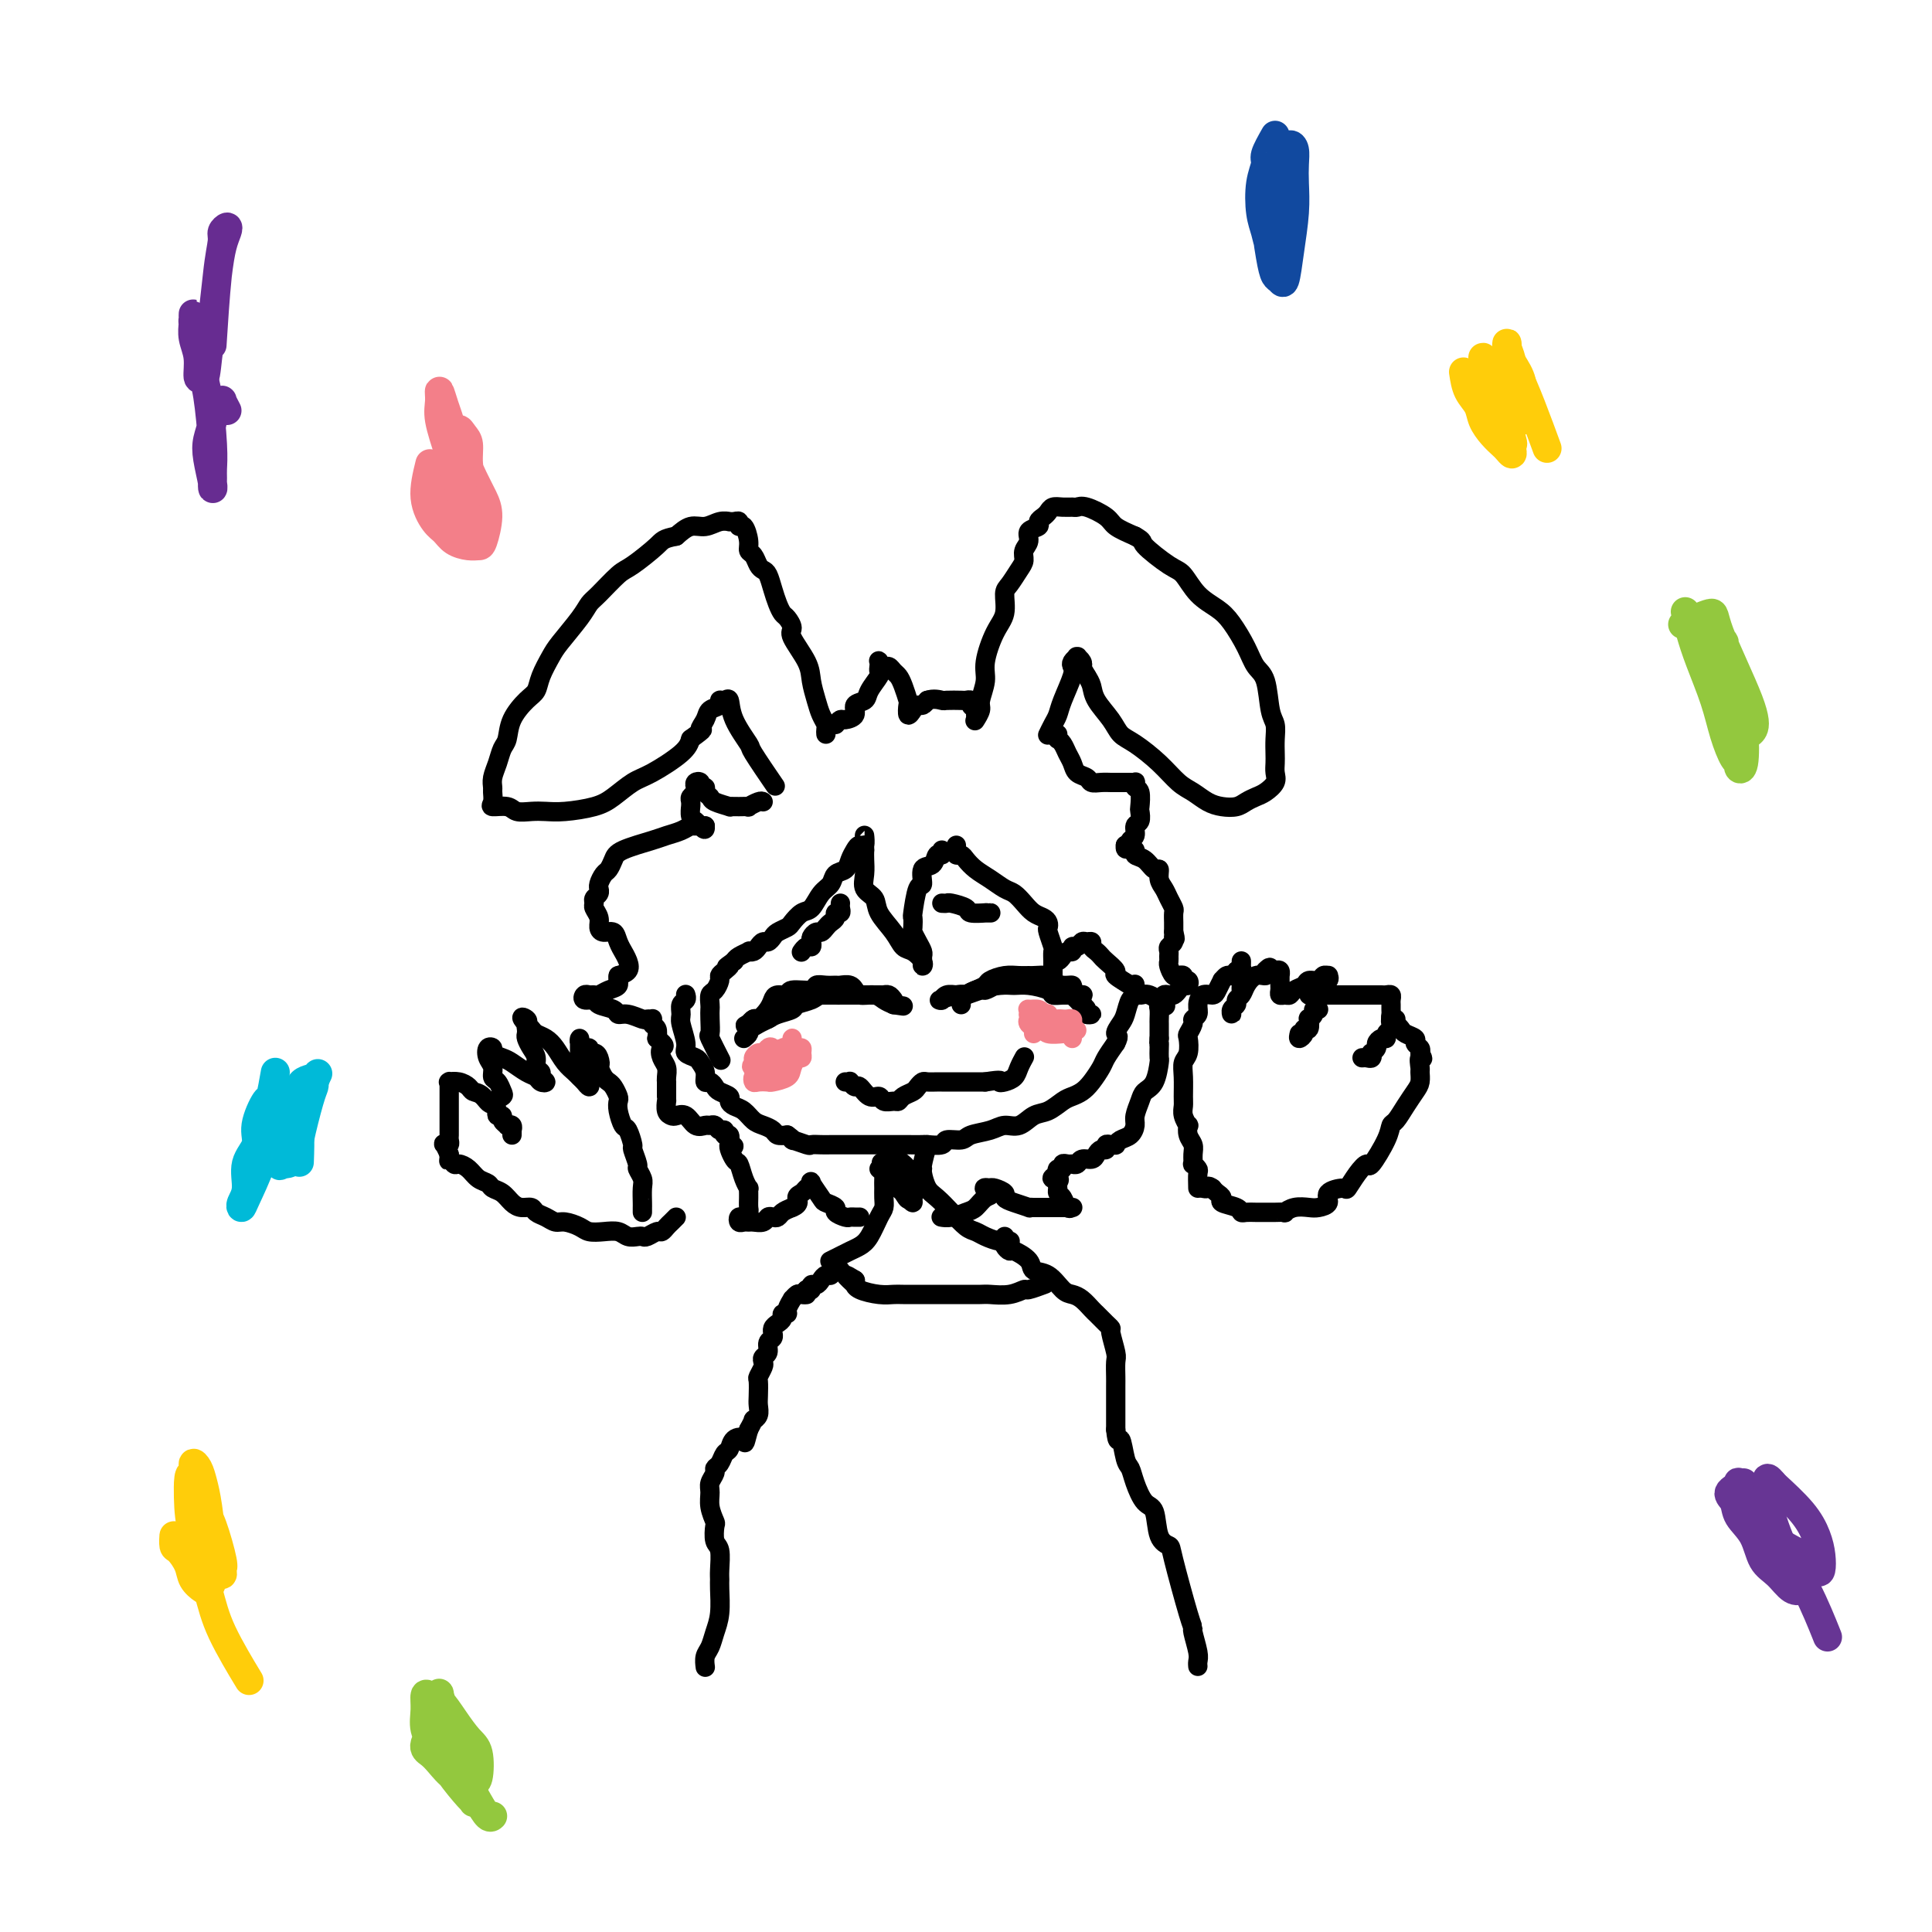 <svg viewBox='0 0 400 400' version='1.1' xmlns='http://www.w3.org/2000/svg' xmlns:xlink='http://www.w3.org/1999/xlink'><g fill='none' stroke='rgb(255,205,10)' stroke-width='6' stroke-linecap='round' stroke-linejoin='round'><path d='M303,77c0.214,1.421 0.428,2.843 1,4c0.572,1.157 1.501,2.050 2,3c0.499,0.950 0.568,1.958 1,3c0.432,1.042 1.226,2.119 2,3c0.774,0.881 1.527,1.567 2,2c0.473,0.433 0.664,0.615 1,1c0.336,0.385 0.815,0.974 1,1c0.185,0.026 0.075,-0.509 0,-1c-0.075,-0.491 -0.114,-0.936 0,-1c0.114,-0.064 0.382,0.254 0,-1c-0.382,-1.254 -1.413,-4.082 -2,-6c-0.587,-1.918 -0.729,-2.928 -1,-4c-0.271,-1.072 -0.670,-2.206 -1,-3c-0.330,-0.794 -0.589,-1.246 -1,-2c-0.411,-0.754 -0.973,-1.809 -1,-2c-0.027,-0.191 0.480,0.481 1,1c0.520,0.519 1.054,0.885 2,2c0.946,1.115 2.306,2.979 3,4c0.694,1.021 0.722,1.200 1,2c0.278,0.800 0.806,2.220 1,3c0.194,0.780 0.053,0.919 0,1c-0.053,0.081 -0.020,0.105 0,0c0.020,-0.105 0.026,-0.337 0,-1c-0.026,-0.663 -0.084,-1.755 0,-3c0.084,-1.245 0.310,-2.641 0,-4c-0.310,-1.359 -1.155,-2.679 -2,-4'/><path d='M313,75c-0.534,-2.305 -0.870,-2.569 -1,-3c-0.130,-0.431 -0.055,-1.029 0,-1c0.055,0.029 0.089,0.685 0,1c-0.089,0.315 -0.300,0.289 0,1c0.300,0.711 1.111,2.160 2,4c0.889,1.840 1.855,4.072 3,7c1.145,2.928 2.470,6.551 3,8c0.530,1.449 0.265,0.725 0,0'/></g>
<g fill='none' stroke='rgb(0,186,216)' stroke-width='6' stroke-linecap='round' stroke-linejoin='round'><path d='M57,222c-0.375,2.125 -0.749,4.251 -1,5c-0.251,0.749 -0.378,0.122 -1,1c-0.622,0.878 -1.740,3.261 -2,5c-0.260,1.739 0.336,2.834 0,4c-0.336,1.166 -1.606,2.401 -2,4c-0.394,1.599 0.086,3.561 0,5c-0.086,1.439 -0.738,2.356 -1,3c-0.262,0.644 -0.133,1.015 0,1c0.133,-0.015 0.271,-0.417 1,-2c0.729,-1.583 2.051,-4.347 3,-7c0.949,-2.653 1.526,-5.195 2,-7c0.474,-1.805 0.845,-2.872 1,-4c0.155,-1.128 0.094,-2.317 0,-3c-0.094,-0.683 -0.221,-0.861 0,-1c0.221,-0.139 0.791,-0.240 1,0c0.209,0.240 0.056,0.822 0,1c-0.056,0.178 -0.016,-0.047 0,1c0.016,1.047 0.006,3.367 0,5c-0.006,1.633 -0.009,2.579 0,4c0.009,1.421 0.029,3.315 0,4c-0.029,0.685 -0.106,0.160 0,0c0.106,-0.160 0.396,0.045 1,0c0.604,-0.045 1.521,-0.341 2,-1c0.479,-0.659 0.520,-1.682 1,-4c0.480,-2.318 1.398,-5.932 2,-8c0.602,-2.068 0.886,-2.591 1,-3c0.114,-0.409 0.057,-0.705 0,-1'/><path d='M65,224c1.265,-2.878 0.927,-1.572 0,-1c-0.927,0.572 -2.444,0.411 -3,2c-0.556,1.589 -0.150,4.928 0,8c0.150,3.072 0.043,5.878 0,7c-0.043,1.122 -0.021,0.561 0,0'/></g>
<g fill='none' stroke='rgb(103,53,148)' stroke-width='6' stroke-linecap='round' stroke-linejoin='round'><path d='M361,307c-1.372,0.687 -2.745,1.374 -3,2c-0.255,0.626 0.606,1.192 1,2c0.394,0.808 0.321,1.860 1,3c0.679,1.140 2.109,2.369 3,4c0.891,1.631 1.243,3.663 2,5c0.757,1.337 1.920,1.978 3,3c1.080,1.022 2.078,2.425 3,3c0.922,0.575 1.769,0.323 2,0c0.231,-0.323 -0.155,-0.718 0,-1c0.155,-0.282 0.851,-0.451 0,-2c-0.851,-1.549 -3.249,-4.476 -5,-7c-1.751,-2.524 -2.857,-4.644 -4,-6c-1.143,-1.356 -2.325,-1.949 -3,-3c-0.675,-1.051 -0.843,-2.560 -1,-3c-0.157,-0.440 -0.303,0.188 0,1c0.303,0.812 1.054,1.808 2,3c0.946,1.192 2.085,2.581 3,4c0.915,1.419 1.605,2.869 3,4c1.395,1.131 3.496,1.942 5,3c1.504,1.058 2.410,2.364 3,3c0.590,0.636 0.862,0.601 1,0c0.138,-0.601 0.142,-1.769 0,-3c-0.142,-1.231 -0.430,-2.526 -1,-4c-0.570,-1.474 -1.423,-3.128 -3,-5c-1.577,-1.872 -3.879,-3.964 -5,-5c-1.121,-1.036 -1.060,-1.018 -1,-1'/><path d='M367,307c-1.742,-2.159 -1.097,-0.055 -1,1c0.097,1.055 -0.355,1.062 0,3c0.355,1.938 1.518,5.808 3,9c1.482,3.192 3.284,5.705 5,9c1.716,3.295 3.348,7.370 4,9c0.652,1.630 0.326,0.815 0,0'/></g>
<g fill='none' stroke='rgb(243,127,137)' stroke-width='6' stroke-linecap='round' stroke-linejoin='round'><path d='M89,96c-0.599,2.439 -1.198,4.878 -1,7c0.198,2.122 1.195,3.928 2,5c0.805,1.072 1.420,1.412 2,2c0.580,0.588 1.127,1.424 2,2c0.873,0.576 2.074,0.892 3,1c0.926,0.108 1.577,0.008 2,0c0.423,-0.008 0.617,0.076 1,-1c0.383,-1.076 0.954,-3.312 1,-5c0.046,-1.688 -0.432,-2.827 -1,-4c-0.568,-1.173 -1.224,-2.378 -2,-4c-0.776,-1.622 -1.672,-3.660 -2,-5c-0.328,-1.340 -0.089,-1.982 0,-2c0.089,-0.018 0.027,0.587 0,1c-0.027,0.413 -0.019,0.634 0,1c0.019,0.366 0.047,0.876 0,2c-0.047,1.124 -0.171,2.861 0,5c0.171,2.139 0.635,4.681 1,6c0.365,1.319 0.631,1.414 1,2c0.369,0.586 0.841,1.662 1,2c0.159,0.338 0.005,-0.063 0,-1c-0.005,-0.937 0.140,-2.411 0,-4c-0.140,-1.589 -0.563,-3.293 -1,-5c-0.437,-1.707 -0.887,-3.416 -1,-5c-0.113,-1.584 0.110,-3.044 0,-4c-0.110,-0.956 -0.555,-1.409 -1,-2c-0.445,-0.591 -0.890,-1.321 -1,-1c-0.110,0.321 0.115,1.694 0,3c-0.115,1.306 -0.569,2.544 -1,4c-0.431,1.456 -0.837,3.130 -1,5c-0.163,1.870 -0.081,3.935 0,6'/><path d='M93,107c-0.129,3.457 0.547,3.100 1,3c0.453,-0.100 0.682,0.059 1,0c0.318,-0.059 0.723,-0.335 1,-1c0.277,-0.665 0.424,-1.718 0,-5c-0.424,-3.282 -1.420,-8.794 -2,-12c-0.580,-3.206 -0.746,-4.107 -1,-5c-0.254,-0.893 -0.598,-1.777 -1,-3c-0.402,-1.223 -0.862,-2.785 -1,-3c-0.138,-0.215 0.048,0.917 0,2c-0.048,1.083 -0.328,2.116 0,4c0.328,1.884 1.263,4.618 2,7c0.737,2.382 1.275,4.410 2,7c0.725,2.590 1.636,5.740 2,7c0.364,1.260 0.182,0.630 0,0'/></g>
<g fill='none' stroke='rgb(147,200,62)' stroke-width='6' stroke-linecap='round' stroke-linejoin='round'><path d='M91,356c-1.339,1.925 -2.678,3.851 -3,5c-0.322,1.149 0.372,1.523 1,2c0.628,0.477 1.191,1.057 2,2c0.809,0.943 1.864,2.250 3,3c1.136,0.750 2.352,0.943 3,1c0.648,0.057 0.729,-0.020 1,0c0.271,0.020 0.732,0.139 1,-1c0.268,-1.139 0.342,-3.534 0,-5c-0.342,-1.466 -1.101,-2.003 -2,-3c-0.899,-0.997 -1.939,-2.455 -3,-4c-1.061,-1.545 -2.142,-3.176 -3,-4c-0.858,-0.824 -1.492,-0.840 -2,-1c-0.508,-0.160 -0.889,-0.463 -1,0c-0.111,0.463 0.047,1.693 0,3c-0.047,1.307 -0.300,2.689 0,4c0.300,1.311 1.152,2.549 2,4c0.848,1.451 1.691,3.114 3,5c1.309,1.886 3.083,3.993 4,5c0.917,1.007 0.978,0.913 1,1c0.022,0.087 0.007,0.356 0,0c-0.007,-0.356 -0.006,-1.336 0,-2c0.006,-0.664 0.016,-1.013 -1,-3c-1.016,-1.987 -3.058,-5.614 -4,-8c-0.942,-2.386 -0.783,-3.532 -1,-5c-0.217,-1.468 -0.811,-3.260 -1,-4c-0.189,-0.740 0.026,-0.430 0,0c-0.026,0.430 -0.293,0.980 0,2c0.293,1.020 1.147,2.510 2,4'/><path d='M93,357c0.666,1.975 1.331,3.913 2,6c0.669,2.087 1.342,4.325 2,6c0.658,1.675 1.300,2.789 2,4c0.700,1.211 1.458,2.518 2,3c0.542,0.482 0.869,0.138 1,0c0.131,-0.138 0.065,-0.069 0,0'/></g>
<g fill='none' stroke='rgb(103,44,145)' stroke-width='6' stroke-linecap='round' stroke-linejoin='round'><path d='M47,85c-0.445,-0.847 -0.890,-1.694 -1,-2c-0.110,-0.306 0.115,-0.070 0,0c-0.115,0.070 -0.570,-0.025 -1,0c-0.430,0.025 -0.834,0.171 -1,0c-0.166,-0.171 -0.093,-0.659 0,0c0.093,0.659 0.207,2.465 0,4c-0.207,1.535 -0.735,2.797 -1,4c-0.265,1.203 -0.267,2.346 0,4c0.267,1.654 0.804,3.821 1,5c0.196,1.179 0.050,1.372 0,1c-0.050,-0.372 -0.003,-1.309 0,-2c0.003,-0.691 -0.037,-1.137 0,-2c0.037,-0.863 0.151,-2.145 0,-5c-0.151,-2.855 -0.566,-7.283 -1,-10c-0.434,-2.717 -0.887,-3.722 -1,-5c-0.113,-1.278 0.113,-2.831 0,-4c-0.113,-1.169 -0.566,-1.956 -1,-3c-0.434,-1.044 -0.848,-2.345 -1,-3c-0.152,-0.655 -0.042,-0.665 0,-1c0.042,-0.335 0.015,-0.997 0,-1c-0.015,-0.003 -0.019,0.651 0,1c0.019,0.349 0.060,0.392 0,1c-0.060,0.608 -0.222,1.782 0,3c0.222,1.218 0.829,2.482 1,4c0.171,1.518 -0.094,3.291 0,4c0.094,0.709 0.547,0.355 1,0'/><path d='M42,78c0.488,1.158 0.709,-1.447 1,-4c0.291,-2.553 0.653,-5.053 1,-8c0.347,-2.947 0.677,-6.342 1,-9c0.323,-2.658 0.637,-4.579 1,-6c0.363,-1.421 0.774,-2.343 1,-3c0.226,-0.657 0.267,-1.049 0,-1c-0.267,0.049 -0.842,0.541 -1,1c-0.158,0.459 0.102,0.886 0,2c-0.102,1.114 -0.566,2.915 -1,7c-0.434,4.085 -0.838,10.453 -1,13c-0.162,2.547 -0.081,1.274 0,0'/></g>
<g fill='none' stroke='rgb(147,200,62)' stroke-width='6' stroke-linecap='round' stroke-linejoin='round'><path d='M349,127c-0.074,-0.324 -0.147,-0.647 0,0c0.147,0.647 0.515,2.265 1,4c0.485,1.735 1.087,3.588 2,6c0.913,2.412 2.139,5.381 3,8c0.861,2.619 1.359,4.886 2,7c0.641,2.114 1.427,4.076 2,5c0.573,0.924 0.935,0.811 1,1c0.065,0.189 -0.166,0.680 0,1c0.166,0.320 0.730,0.470 1,-1c0.270,-1.470 0.245,-4.559 0,-7c-0.245,-2.441 -0.710,-4.234 -1,-6c-0.290,-1.766 -0.404,-3.504 -1,-5c-0.596,-1.496 -1.673,-2.750 -2,-4c-0.327,-1.250 0.097,-2.495 0,-3c-0.097,-0.505 -0.714,-0.270 -1,0c-0.286,0.270 -0.241,0.573 0,1c0.241,0.427 0.676,0.976 1,2c0.324,1.024 0.535,2.522 1,4c0.465,1.478 1.184,2.936 2,5c0.816,2.064 1.727,4.733 2,6c0.273,1.267 -0.094,1.132 0,1c0.094,-0.132 0.648,-0.263 1,-1c0.352,-0.737 0.503,-2.082 -1,-6c-1.503,-3.918 -4.661,-10.411 -6,-14c-1.339,-3.589 -0.861,-4.274 -2,-4c-1.139,0.274 -3.897,1.507 -5,2c-1.103,0.493 -0.552,0.247 0,0'/></g>
<g fill='none' stroke='rgb(17,73,159)' stroke-width='6' stroke-linecap='round' stroke-linejoin='round'><path d='M264,28c-0.874,1.544 -1.748,3.088 -2,4c-0.252,0.912 0.116,1.193 0,2c-0.116,0.807 -0.718,2.139 -1,4c-0.282,1.861 -0.243,4.249 0,6c0.243,1.751 0.691,2.865 1,4c0.309,1.135 0.479,2.292 1,3c0.521,0.708 1.393,0.967 2,1c0.607,0.033 0.948,-0.161 1,0c0.052,0.161 -0.185,0.677 0,0c0.185,-0.677 0.793,-2.548 1,-4c0.207,-1.452 0.013,-2.484 0,-4c-0.013,-1.516 0.155,-3.515 0,-5c-0.155,-1.485 -0.633,-2.457 -1,-3c-0.367,-0.543 -0.625,-0.656 -1,-1c-0.375,-0.344 -0.868,-0.917 -1,-1c-0.132,-0.083 0.097,0.324 0,1c-0.097,0.676 -0.520,1.620 -1,3c-0.480,1.380 -1.015,3.197 -1,6c0.015,2.803 0.581,6.591 1,9c0.419,2.409 0.690,3.437 1,4c0.310,0.563 0.657,0.661 1,1c0.343,0.339 0.680,0.919 1,0c0.320,-0.919 0.622,-3.338 1,-6c0.378,-2.662 0.831,-5.566 1,-8c0.169,-2.434 0.056,-4.399 0,-6c-0.056,-1.601 -0.053,-2.837 0,-4c0.053,-1.163 0.155,-2.254 0,-3c-0.155,-0.746 -0.567,-1.148 -1,-1c-0.433,0.148 -0.886,0.848 -1,2c-0.114,1.152 0.110,2.758 0,6c-0.110,3.242 -0.555,8.121 -1,13'/><path d='M265,51c-0.500,3.333 -0.250,1.667 0,0'/></g>
<g fill='none' stroke='rgb(255,205,10)' stroke-width='6' stroke-linecap='round' stroke-linejoin='round'><path d='M36,319c0.015,-0.638 0.030,-1.276 0,-1c-0.030,0.276 -0.106,1.465 0,2c0.106,0.535 0.395,0.418 1,1c0.605,0.582 1.525,1.865 2,3c0.475,1.135 0.506,2.121 1,3c0.494,0.879 1.450,1.649 2,2c0.550,0.351 0.694,0.281 1,0c0.306,-0.281 0.773,-0.775 1,-2c0.227,-1.225 0.214,-3.181 0,-6c-0.214,-2.819 -0.631,-6.501 -1,-9c-0.369,-2.499 -0.692,-3.815 -1,-5c-0.308,-1.185 -0.601,-2.240 -1,-3c-0.399,-0.760 -0.905,-1.225 -1,-1c-0.095,0.225 0.220,1.141 0,2c-0.220,0.859 -0.974,1.662 -1,3c-0.026,1.338 0.676,3.211 1,5c0.324,1.789 0.268,3.495 1,5c0.732,1.505 2.250,2.808 3,4c0.750,1.192 0.731,2.272 1,3c0.269,0.728 0.827,1.106 1,1c0.173,-0.106 -0.038,-0.694 0,-1c0.038,-0.306 0.326,-0.330 0,-2c-0.326,-1.670 -1.264,-4.986 -2,-7c-0.736,-2.014 -1.269,-2.725 -2,-4c-0.731,-1.275 -1.658,-3.112 -2,-4c-0.342,-0.888 -0.098,-0.825 0,-1c0.098,-0.175 0.049,-0.587 0,-1'/><path d='M40,306c-1.019,-2.369 -1.067,1.209 -1,4c0.067,2.791 0.250,4.795 1,8c0.750,3.205 2.067,7.612 3,11c0.933,3.388 1.482,5.758 3,9c1.518,3.242 4.005,7.355 5,9c0.995,1.645 0.497,0.823 0,0'/></g>
<g fill='none' stroke='rgb(0,0,0)' stroke-width='4' stroke-linecap='round' stroke-linejoin='round'><path d='M133,250c-0.000,0.538 -0.000,1.077 0,1c0.000,-0.077 0.001,-0.768 0,-1c-0.001,-0.232 -0.004,-0.003 0,0c0.004,0.003 0.016,-0.221 0,-1c-0.016,-0.779 -0.061,-2.115 0,-3c0.061,-0.885 0.227,-1.320 0,-2c-0.227,-0.680 -0.849,-1.605 -1,-2c-0.151,-0.395 0.167,-0.261 0,-1c-0.167,-0.739 -0.819,-2.351 -1,-3c-0.181,-0.649 0.109,-0.335 0,-1c-0.109,-0.665 -0.617,-2.310 -1,-3c-0.383,-0.690 -0.642,-0.426 -1,-1c-0.358,-0.574 -0.817,-1.985 -1,-3c-0.183,-1.015 -0.090,-1.633 0,-2c0.090,-0.367 0.179,-0.482 0,-1c-0.179,-0.518 -0.625,-1.438 -1,-2c-0.375,-0.562 -0.678,-0.767 -1,-1c-0.322,-0.233 -0.663,-0.495 -1,-1c-0.337,-0.505 -0.668,-1.252 -1,-2'/><path d='M124,221c-1.404,-4.670 -0.414,-1.844 0,-1c0.414,0.844 0.252,-0.295 0,-1c-0.252,-0.705 -0.593,-0.976 -1,-1c-0.407,-0.024 -0.880,0.200 -1,0c-0.120,-0.200 0.111,-0.822 0,-1c-0.111,-0.178 -0.566,0.089 -1,0c-0.434,-0.089 -0.848,-0.533 -1,-1c-0.152,-0.467 -0.041,-0.957 0,-1c0.041,-0.043 0.014,0.359 0,1c-0.014,0.641 -0.014,1.519 0,2c0.014,0.481 0.043,0.564 0,1c-0.043,0.436 -0.158,1.224 0,2c0.158,0.776 0.589,1.539 1,2c0.411,0.461 0.801,0.618 1,1c0.199,0.382 0.205,0.987 0,1c-0.205,0.013 -0.621,-0.566 -1,-1c-0.379,-0.434 -0.720,-0.722 -1,-1c-0.280,-0.278 -0.498,-0.547 -1,-1c-0.502,-0.453 -1.286,-1.091 -2,-2c-0.714,-0.909 -1.357,-2.089 -2,-3c-0.643,-0.911 -1.286,-1.554 -2,-2c-0.714,-0.446 -1.500,-0.697 -2,-1c-0.500,-0.303 -0.714,-0.658 -1,-1c-0.286,-0.342 -0.643,-0.671 -1,-1'/><path d='M109,212c-1.857,-1.976 -0.498,-1.417 0,-1c0.498,0.417 0.136,0.692 0,1c-0.136,0.308 -0.047,0.649 0,1c0.047,0.351 0.050,0.714 0,1c-0.050,0.286 -0.153,0.496 0,1c0.153,0.504 0.562,1.301 1,2c0.438,0.699 0.907,1.301 1,2c0.093,0.699 -0.188,1.495 0,2c0.188,0.505 0.847,0.721 1,1c0.153,0.279 -0.198,0.623 0,1c0.198,0.377 0.947,0.788 1,1c0.053,0.212 -0.590,0.226 -1,0c-0.410,-0.226 -0.587,-0.690 -1,-1c-0.413,-0.310 -1.062,-0.465 -2,-1c-0.938,-0.535 -2.164,-1.452 -3,-2c-0.836,-0.548 -1.283,-0.729 -2,-1c-0.717,-0.271 -1.705,-0.631 -2,-1c-0.295,-0.369 0.102,-0.747 0,-1c-0.102,-0.253 -0.704,-0.381 -1,0c-0.296,0.381 -0.286,1.272 0,2c0.286,0.728 0.849,1.294 1,2c0.151,0.706 -0.109,1.551 0,2c0.109,0.449 0.586,0.502 1,1c0.414,0.498 0.765,1.442 1,2c0.235,0.558 0.353,0.731 0,1c-0.353,0.269 -1.176,0.635 -2,1'/><path d='M102,228c-0.341,1.369 -1.195,-0.208 -2,-1c-0.805,-0.792 -1.561,-0.801 -2,-1c-0.439,-0.199 -0.563,-0.590 -1,-1c-0.437,-0.410 -1.189,-0.839 -2,-1c-0.811,-0.161 -1.681,-0.055 -2,0c-0.319,0.055 -0.085,0.060 0,0c0.085,-0.060 0.023,-0.186 0,0c-0.023,0.186 -0.006,0.682 0,1c0.006,0.318 0.002,0.456 0,1c-0.002,0.544 -0.000,1.494 0,2c0.000,0.506 0.000,0.569 0,1c-0.000,0.431 -0.000,1.228 0,2c0.000,0.772 0.001,1.517 0,2c-0.001,0.483 -0.004,0.704 0,1c0.004,0.296 0.014,0.666 0,1c-0.014,0.334 -0.054,0.631 0,1c0.054,0.369 0.200,0.810 0,1c-0.200,0.190 -0.746,0.128 -1,0c-0.254,-0.128 -0.215,-0.322 0,0c0.215,0.322 0.608,1.161 1,2'/><path d='M93,239c-0.051,2.175 -0.180,1.111 0,1c0.180,-0.111 0.668,0.730 1,1c0.332,0.270 0.508,-0.029 1,0c0.492,0.029 1.301,0.388 2,1c0.699,0.612 1.290,1.477 2,2c0.710,0.523 1.541,0.704 2,1c0.459,0.296 0.547,0.705 1,1c0.453,0.295 1.272,0.474 2,1c0.728,0.526 1.364,1.397 2,2c0.636,0.603 1.273,0.936 2,1c0.727,0.064 1.545,-0.141 2,0c0.455,0.141 0.549,0.629 1,1c0.451,0.371 1.261,0.625 2,1c0.739,0.375 1.408,0.871 2,1c0.592,0.129 1.107,-0.110 2,0c0.893,0.110 2.164,0.569 3,1c0.836,0.431 1.236,0.833 2,1c0.764,0.167 1.893,0.097 3,0c1.107,-0.097 2.194,-0.221 3,0c0.806,0.221 1.333,0.787 2,1c0.667,0.213 1.474,0.072 2,0c0.526,-0.072 0.771,-0.075 1,0c0.229,0.075 0.442,0.228 1,0c0.558,-0.228 1.460,-0.835 2,-1c0.540,-0.165 0.719,0.113 1,0c0.281,-0.113 0.663,-0.618 1,-1c0.337,-0.382 0.629,-0.641 1,-1c0.371,-0.359 0.820,-0.817 1,-1c0.180,-0.183 0.090,-0.092 0,0'/><path d='M248,246c-0.030,-1.188 -0.061,-2.377 0,-3c0.061,-0.623 0.213,-0.681 0,-1c-0.213,-0.319 -0.793,-0.900 -1,-1c-0.207,-0.100 -0.042,0.281 0,0c0.042,-0.281 -0.040,-1.222 0,-2c0.040,-0.778 0.203,-1.391 0,-2c-0.203,-0.609 -0.772,-1.213 -1,-2c-0.228,-0.787 -0.114,-1.756 0,-2c0.114,-0.244 0.227,0.238 0,0c-0.227,-0.238 -0.794,-1.194 -1,-2c-0.206,-0.806 -0.052,-1.460 0,-2c0.052,-0.540 0.000,-0.964 0,-2c-0.000,-1.036 0.051,-2.682 0,-4c-0.051,-1.318 -0.206,-2.307 0,-3c0.206,-0.693 0.772,-1.089 1,-2c0.228,-0.911 0.118,-2.337 0,-3c-0.118,-0.663 -0.242,-0.561 0,-1c0.242,-0.439 0.851,-1.418 1,-2c0.149,-0.582 -0.164,-0.768 0,-1c0.164,-0.232 0.803,-0.509 1,-1c0.197,-0.491 -0.048,-1.197 0,-2c0.048,-0.803 0.390,-1.703 1,-2c0.610,-0.297 1.487,0.007 2,0c0.513,-0.007 0.662,-0.327 1,-1c0.338,-0.673 0.864,-1.700 1,-2c0.136,-0.300 -0.118,0.126 0,0c0.118,-0.126 0.609,-0.803 1,-1c0.391,-0.197 0.683,0.087 1,0c0.317,-0.087 0.658,-0.543 1,-1'/><path d='M256,201c1.464,-1.047 1.124,-0.163 1,0c-0.124,0.163 -0.033,-0.394 0,-1c0.033,-0.606 0.009,-1.259 0,-1c-0.009,0.259 -0.001,1.431 0,2c0.001,0.569 -0.004,0.534 0,1c0.004,0.466 0.016,1.435 0,2c-0.016,0.565 -0.061,0.728 0,1c0.061,0.272 0.227,0.652 0,1c-0.227,0.348 -0.846,0.665 -1,1c-0.154,0.335 0.159,0.689 0,1c-0.159,0.311 -0.790,0.577 -1,1c-0.210,0.423 -0.001,1.001 0,1c0.001,-0.001 -0.208,-0.580 0,-1c0.208,-0.420 0.832,-0.681 1,-1c0.168,-0.319 -0.119,-0.698 0,-1c0.119,-0.302 0.645,-0.529 1,-1c0.355,-0.471 0.538,-1.188 1,-2c0.462,-0.812 1.201,-1.719 2,-2c0.799,-0.281 1.657,0.062 2,0c0.343,-0.062 0.172,-0.531 0,-1'/><path d='M262,201c1.265,-1.397 0.927,-0.390 1,0c0.073,0.390 0.555,0.164 1,0c0.445,-0.164 0.851,-0.266 1,0c0.149,0.266 0.039,0.898 0,1c-0.039,0.102 -0.008,-0.327 0,0c0.008,0.327 -0.009,1.409 0,2c0.009,0.591 0.043,0.691 0,1c-0.043,0.309 -0.162,0.826 0,1c0.162,0.174 0.606,0.004 1,0c0.394,-0.004 0.739,0.158 1,0c0.261,-0.158 0.437,-0.635 1,-1c0.563,-0.365 1.514,-0.620 2,-1c0.486,-0.380 0.508,-0.887 1,-1c0.492,-0.113 1.454,0.169 2,0c0.546,-0.169 0.676,-0.788 1,-1c0.324,-0.212 0.844,-0.018 1,0c0.156,0.018 -0.051,-0.139 0,0c0.051,0.139 0.360,0.576 0,1c-0.360,0.424 -1.389,0.835 -2,1c-0.611,0.165 -0.806,0.082 -1,0'/><path d='M272,204c0.847,-0.144 0.465,0.497 0,1c-0.465,0.503 -1.012,0.867 -1,1c0.012,0.133 0.585,0.036 1,0c0.415,-0.036 0.673,-0.010 1,0c0.327,0.010 0.722,0.003 1,0c0.278,-0.003 0.440,-0.001 1,0c0.560,0.001 1.520,0.000 2,0c0.480,-0.000 0.482,-0.000 1,0c0.518,0.000 1.553,-0.000 2,0c0.447,0.000 0.304,0.000 1,0c0.696,-0.000 2.229,-0.001 3,0c0.771,0.001 0.781,0.003 1,0c0.219,-0.003 0.647,-0.012 1,0c0.353,0.012 0.630,0.045 1,0c0.370,-0.045 0.831,-0.167 1,0c0.169,0.167 0.044,0.622 0,1c-0.044,0.378 -0.009,0.679 0,1c0.009,0.321 -0.008,0.663 0,1c0.008,0.337 0.042,0.668 0,1c-0.042,0.332 -0.161,0.666 0,1c0.161,0.334 0.603,0.667 1,1c0.397,0.333 0.751,0.667 1,1c0.249,0.333 0.393,0.667 1,1c0.607,0.333 1.678,0.667 2,1c0.322,0.333 -0.106,0.667 0,1c0.106,0.333 0.744,0.667 1,1c0.256,0.333 0.128,0.667 0,1'/><path d='M294,218c1.082,1.971 0.288,0.897 0,1c-0.288,0.103 -0.069,1.381 0,2c0.069,0.619 -0.013,0.579 0,1c0.013,0.421 0.119,1.302 0,2c-0.119,0.698 -0.464,1.212 -1,2c-0.536,0.788 -1.265,1.848 -2,3c-0.735,1.152 -1.478,2.395 -2,3c-0.522,0.605 -0.825,0.573 -1,1c-0.175,0.427 -0.222,1.313 -1,3c-0.778,1.687 -2.286,4.175 -3,5c-0.714,0.825 -0.634,-0.011 -1,0c-0.366,0.011 -1.179,0.871 -2,2c-0.821,1.129 -1.652,2.527 -2,3c-0.348,0.473 -0.214,0.022 -1,0c-0.786,-0.022 -2.493,0.385 -3,1c-0.507,0.615 0.186,1.436 0,2c-0.186,0.564 -1.249,0.869 -2,1c-0.751,0.131 -1.188,0.088 -2,0c-0.812,-0.088 -1.999,-0.220 -3,0c-1.001,0.220 -1.815,0.791 -2,1c-0.185,0.209 0.259,0.056 0,0c-0.259,-0.056 -1.222,-0.014 -2,0c-0.778,0.014 -1.372,0.001 -2,0c-0.628,-0.001 -1.290,0.011 -2,0c-0.710,-0.011 -1.468,-0.044 -2,0c-0.532,0.044 -0.839,0.167 -1,0c-0.161,-0.167 -0.176,-0.622 -1,-1c-0.824,-0.378 -2.458,-0.679 -3,-1c-0.542,-0.321 0.008,-0.663 0,-1c-0.008,-0.337 -0.574,-0.668 -1,-1c-0.426,-0.332 -0.713,-0.666 -1,-1'/><path d='M251,246c-1.095,-0.774 -0.833,-0.208 -1,0c-0.167,0.208 -0.762,0.060 -1,0c-0.238,-0.060 -0.119,-0.030 0,0'/><path d='M142,206c-0.031,-0.097 -0.062,-0.194 0,0c0.062,0.194 0.217,0.678 0,1c-0.217,0.322 -0.806,0.481 -1,1c-0.194,0.519 0.007,1.396 0,2c-0.007,0.604 -0.224,0.935 0,2c0.224,1.065 0.887,2.865 1,4c0.113,1.135 -0.324,1.604 0,2c0.324,0.396 1.410,0.718 2,1c0.590,0.282 0.683,0.523 1,1c0.317,0.477 0.857,1.188 1,2c0.143,0.812 -0.112,1.723 0,2c0.112,0.277 0.590,-0.081 1,0c0.410,0.081 0.753,0.599 1,1c0.247,0.401 0.398,0.684 1,1c0.602,0.316 1.656,0.666 2,1c0.344,0.334 -0.021,0.653 0,1c0.021,0.347 0.429,0.723 1,1c0.571,0.277 1.304,0.456 2,1c0.696,0.544 1.355,1.452 2,2c0.645,0.548 1.276,0.734 2,1c0.724,0.266 1.541,0.610 2,1c0.459,0.390 0.560,0.826 1,1c0.440,0.174 1.220,0.087 2,0'/><path d='M163,235c2.374,1.713 0.809,0.995 1,1c0.191,0.005 2.138,0.733 3,1c0.862,0.267 0.641,0.071 1,0c0.359,-0.071 1.299,-0.019 2,0c0.701,0.019 1.162,0.005 2,0c0.838,-0.005 2.053,-0.001 3,0c0.947,0.001 1.626,0.000 2,0c0.374,-0.000 0.445,-0.000 1,0c0.555,0.000 1.596,0.000 3,0c1.404,-0.000 3.172,-0.000 4,0c0.828,0.000 0.716,0.001 1,0c0.284,-0.001 0.963,-0.004 2,0c1.037,0.004 2.432,0.016 3,0c0.568,-0.016 0.310,-0.060 1,0c0.690,0.060 2.327,0.224 3,0c0.673,-0.224 0.382,-0.835 1,-1c0.618,-0.165 2.146,0.115 3,0c0.854,-0.115 1.033,-0.626 2,-1c0.967,-0.374 2.723,-0.610 4,-1c1.277,-0.390 2.075,-0.934 3,-1c0.925,-0.066 1.977,0.347 3,0c1.023,-0.347 2.017,-1.454 3,-2c0.983,-0.546 1.954,-0.529 3,-1c1.046,-0.471 2.168,-1.428 3,-2c0.832,-0.572 1.374,-0.757 2,-1c0.626,-0.243 1.336,-0.543 2,-1c0.664,-0.457 1.281,-1.071 2,-2c0.719,-0.929 1.540,-2.173 2,-3c0.460,-0.827 0.560,-1.236 1,-2c0.440,-0.764 1.220,-1.882 2,-3'/><path d='M231,216c1.035,-1.899 0.123,-1.645 0,-2c-0.123,-0.355 0.541,-1.318 1,-2c0.459,-0.682 0.711,-1.083 1,-2c0.289,-0.917 0.613,-2.349 1,-3c0.387,-0.651 0.835,-0.521 1,-1c0.165,-0.479 0.047,-1.565 0,-2c-0.047,-0.435 -0.024,-0.217 0,0'/><path d='M182,242c0.423,0.358 0.846,0.715 1,1c0.154,0.285 0.039,0.497 0,1c-0.039,0.503 -0.002,1.297 0,2c0.002,0.703 -0.030,1.316 0,2c0.030,0.684 0.121,1.440 0,2c-0.121,0.560 -0.455,0.923 -1,2c-0.545,1.077 -1.302,2.867 -2,4c-0.698,1.133 -1.336,1.610 -2,2c-0.664,0.390 -1.353,0.692 -2,1c-0.647,0.308 -1.251,0.621 -2,1c-0.749,0.379 -1.643,0.822 -2,1c-0.357,0.178 -0.179,0.089 0,0'/><path d='M192,237c-0.428,1.586 -0.856,3.173 -1,4c-0.144,0.827 -0.006,0.896 0,1c0.006,0.104 -0.122,0.245 0,1c0.122,0.755 0.494,2.125 1,3c0.506,0.875 1.146,1.257 2,2c0.854,0.743 1.923,1.849 3,3c1.077,1.151 2.163,2.347 3,3c0.837,0.653 1.426,0.763 2,1c0.574,0.237 1.133,0.599 2,1c0.867,0.401 2.041,0.839 3,1c0.959,0.161 1.703,0.046 2,0c0.297,-0.046 0.149,-0.023 0,0'/><path d='M154,215c0.449,-0.373 0.897,-0.747 1,-1c0.103,-0.253 -0.141,-0.386 0,-1c0.141,-0.614 0.666,-1.710 1,-2c0.334,-0.290 0.475,0.225 1,0c0.525,-0.225 1.433,-1.189 2,-2c0.567,-0.811 0.793,-1.470 1,-2c0.207,-0.530 0.394,-0.930 1,-1c0.606,-0.070 1.632,0.192 2,0c0.368,-0.192 0.077,-0.836 1,-1c0.923,-0.164 3.058,0.153 4,0c0.942,-0.153 0.690,-0.774 1,-1c0.310,-0.226 1.183,-0.056 2,0c0.817,0.056 1.578,-0.000 2,0c0.422,0.000 0.507,0.057 1,0c0.493,-0.057 1.396,-0.226 2,0c0.604,0.226 0.910,0.848 1,1c0.090,0.152 -0.037,-0.166 0,0c0.037,0.166 0.237,0.818 1,1c0.763,0.182 2.090,-0.105 3,0c0.910,0.105 1.403,0.601 2,1c0.597,0.399 1.299,0.699 2,1'/><path d='M185,208c3.500,0.500 1.750,0.250 0,0'/><path d='M199,208c-0.068,-0.333 -0.136,-0.666 0,-1c0.136,-0.334 0.476,-0.668 1,-1c0.524,-0.332 1.232,-0.663 2,-1c0.768,-0.337 1.597,-0.679 2,-1c0.403,-0.321 0.382,-0.622 1,-1c0.618,-0.378 1.875,-0.834 3,-1c1.125,-0.166 2.118,-0.042 3,0c0.882,0.042 1.653,0.001 2,0c0.347,-0.001 0.269,0.037 1,0c0.731,-0.037 2.271,-0.151 3,0c0.729,0.151 0.648,0.566 1,1c0.352,0.434 1.138,0.886 2,1c0.862,0.114 1.800,-0.109 2,0c0.200,0.109 -0.339,0.551 0,1c0.339,0.449 1.555,0.904 2,1c0.445,0.096 0.120,-0.166 0,0c-0.120,0.166 -0.034,0.762 0,1c0.034,0.238 0.017,0.119 0,0'/><path d='M222,206c-0.018,0.119 -0.037,0.238 0,0c0.037,-0.238 0.128,-0.834 0,-1c-0.128,-0.166 -0.476,0.099 -1,0c-0.524,-0.099 -1.225,-0.563 -2,-1c-0.775,-0.437 -1.625,-0.849 -2,-1c-0.375,-0.151 -0.274,-0.041 -1,0c-0.726,0.041 -2.277,0.014 -3,0c-0.723,-0.014 -0.618,-0.014 -1,0c-0.382,0.014 -1.252,0.041 -2,0c-0.748,-0.041 -1.374,-0.151 -2,0c-0.626,0.151 -1.253,0.562 -2,1c-0.747,0.438 -1.614,0.902 -2,1c-0.386,0.098 -0.292,-0.171 -1,0c-0.708,0.171 -2.218,0.782 -3,1c-0.782,0.218 -0.837,0.044 -1,0c-0.163,-0.044 -0.436,0.041 -1,0c-0.564,-0.041 -1.419,-0.207 -2,0c-0.581,0.207 -0.887,0.786 -1,1c-0.113,0.214 -0.032,0.061 0,0c0.032,-0.061 0.016,-0.031 0,0'/><path d='M195,207c-1.749,0.380 1.379,-0.668 3,-1c1.621,-0.332 1.734,0.054 2,0c0.266,-0.054 0.685,-0.548 2,-1c1.315,-0.452 3.528,-0.864 5,-1c1.472,-0.136 2.204,0.002 3,0c0.796,-0.002 1.657,-0.144 3,0c1.343,0.144 3.168,0.574 4,1c0.832,0.426 0.671,0.849 1,1c0.329,0.151 1.149,0.029 2,0c0.851,-0.029 1.735,0.033 2,0c0.265,-0.033 -0.088,-0.163 0,0c0.088,0.163 0.617,0.618 1,1c0.383,0.382 0.621,0.691 1,1c0.379,0.309 0.900,0.619 1,1c0.100,0.381 -0.221,0.834 0,1c0.221,0.166 0.982,0.045 1,0c0.018,-0.045 -0.709,-0.013 -1,0c-0.291,0.013 -0.145,0.006 0,0'/><path d='M185,207c-0.308,-0.423 -0.617,-0.845 -1,-1c-0.383,-0.155 -0.841,-0.041 -1,0c-0.159,0.041 -0.021,0.011 -1,0c-0.979,-0.011 -3.077,-0.003 -4,0c-0.923,0.003 -0.671,0.001 -1,0c-0.329,-0.001 -1.239,-0.000 -2,0c-0.761,0.000 -1.374,0.000 -2,0c-0.626,-0.000 -1.267,-0.001 -2,0c-0.733,0.001 -1.558,0.004 -2,0c-0.442,-0.004 -0.500,-0.016 -1,0c-0.500,0.016 -1.442,0.060 -2,0c-0.558,-0.060 -0.732,-0.223 -1,0c-0.268,0.223 -0.631,0.833 -1,1c-0.369,0.167 -0.743,-0.109 -1,0c-0.257,0.109 -0.398,0.604 -1,1c-0.602,0.396 -1.667,0.695 -2,1c-0.333,0.305 0.065,0.617 0,1c-0.065,0.383 -0.595,0.837 -1,1c-0.405,0.163 -0.686,0.033 -1,0c-0.314,-0.033 -0.661,0.030 -1,0c-0.339,-0.030 -0.668,-0.151 -1,0c-0.332,0.151 -0.666,0.576 -1,1'/><path d='M155,212c-1.522,0.855 -0.326,-0.009 0,0c0.326,0.009 -0.217,0.889 0,1c0.217,0.111 1.194,-0.548 2,-1c0.806,-0.452 1.441,-0.698 2,-1c0.559,-0.302 1.040,-0.659 2,-1c0.960,-0.341 2.397,-0.666 3,-1c0.603,-0.334 0.370,-0.678 1,-1c0.630,-0.322 2.123,-0.622 3,-1c0.877,-0.378 1.137,-0.833 2,-1c0.863,-0.167 2.328,-0.045 3,0c0.672,0.045 0.551,0.012 1,0c0.449,-0.012 1.469,-0.003 2,0c0.531,0.003 0.573,0.001 1,0c0.427,-0.001 1.238,-0.000 2,0c0.762,0.000 1.474,0.000 2,0c0.526,-0.000 0.864,-0.000 1,0c0.136,0.000 0.068,0.000 0,0'/><path d='M175,224c0.448,0.035 0.896,0.070 1,0c0.104,-0.070 -0.137,-0.244 0,0c0.137,0.244 0.652,0.906 1,1c0.348,0.094 0.531,-0.382 1,0c0.469,0.382 1.225,1.620 2,2c0.775,0.380 1.569,-0.097 2,0c0.431,0.097 0.501,0.769 1,1c0.499,0.231 1.429,0.021 2,0c0.571,-0.021 0.783,0.148 1,0c0.217,-0.148 0.438,-0.614 1,-1c0.562,-0.386 1.463,-0.692 2,-1c0.537,-0.308 0.708,-0.618 1,-1c0.292,-0.382 0.704,-0.834 1,-1c0.296,-0.166 0.474,-0.044 1,0c0.526,0.044 1.398,0.012 2,0c0.602,-0.012 0.934,-0.003 1,0c0.066,0.003 -0.134,0.001 0,0c0.134,-0.001 0.602,-0.000 1,0c0.398,0.000 0.725,0.000 1,0c0.275,-0.000 0.496,-0.000 1,0c0.504,0.000 1.289,0.000 2,0c0.711,-0.000 1.346,-0.000 2,0c0.654,0.000 1.327,0.000 2,0'/><path d='M204,224c3.897,-0.629 3.139,-0.200 3,0c-0.139,0.200 0.341,0.172 1,0c0.659,-0.172 1.496,-0.490 2,-1c0.504,-0.510 0.674,-1.214 1,-2c0.326,-0.786 0.807,-1.653 1,-2c0.193,-0.347 0.096,-0.173 0,0'/><path d='M195,187c0.399,0.022 0.798,0.044 1,0c0.202,-0.044 0.207,-0.155 1,0c0.793,0.155 2.374,0.578 3,1c0.626,0.422 0.298,0.845 1,1c0.702,0.155 2.436,0.041 3,0c0.564,-0.041 -0.040,-0.011 0,0c0.040,0.011 0.726,0.003 1,0c0.274,-0.003 0.137,-0.002 0,0'/><path d='M174,187c-0.032,0.303 -0.064,0.606 0,1c0.064,0.394 0.224,0.879 0,1c-0.224,0.121 -0.834,-0.121 -1,0c-0.166,0.121 0.110,0.606 0,1c-0.110,0.394 -0.608,0.697 -1,1c-0.392,0.303 -0.680,0.606 -1,1c-0.320,0.394 -0.674,0.880 -1,1c-0.326,0.120 -0.626,-0.127 -1,0c-0.374,0.127 -0.822,0.626 -1,1c-0.178,0.374 -0.086,0.622 0,1c0.086,0.378 0.167,0.885 0,1c-0.167,0.115 -0.584,-0.161 -1,0c-0.416,0.161 -0.833,0.760 -1,1c-0.167,0.240 -0.083,0.120 0,0'/><path d='M195,176c0.100,0.482 0.199,0.964 0,1c-0.199,0.036 -0.697,-0.373 -1,0c-0.303,0.373 -0.411,1.530 -1,2c-0.589,0.470 -1.661,0.254 -2,1c-0.339,0.746 0.053,2.456 0,3c-0.053,0.544 -0.551,-0.076 -1,1c-0.449,1.076 -0.850,3.849 -1,5c-0.150,1.151 -0.051,0.679 0,1c0.051,0.321 0.052,1.434 0,2c-0.052,0.566 -0.157,0.585 0,1c0.157,0.415 0.578,1.226 1,2c0.422,0.774 0.847,1.512 1,2c0.153,0.488 0.035,0.726 0,1c-0.035,0.274 0.012,0.583 0,1c-0.012,0.417 -0.085,0.941 0,1c0.085,0.059 0.327,-0.347 0,-1c-0.327,-0.653 -1.224,-1.554 -2,-2c-0.776,-0.446 -1.431,-0.436 -2,-1c-0.569,-0.564 -1.053,-1.701 -2,-3c-0.947,-1.299 -2.359,-2.760 -3,-4c-0.641,-1.240 -0.512,-2.258 -1,-3c-0.488,-0.742 -1.595,-1.209 -2,-2c-0.405,-0.791 -0.109,-1.905 0,-3c0.109,-1.095 0.031,-2.170 0,-3c-0.031,-0.830 -0.016,-1.415 0,-2'/><path d='M179,176c-0.001,-1.429 -0.003,-1.000 0,-1c0.003,0.000 0.012,-0.429 0,-1c-0.012,-0.571 -0.045,-1.286 0,-1c0.045,0.286 0.168,1.572 0,2c-0.168,0.428 -0.626,-0.002 -1,0c-0.374,0.002 -0.663,0.438 -1,1c-0.337,0.562 -0.723,1.252 -1,2c-0.277,0.748 -0.444,1.556 -1,2c-0.556,0.444 -1.499,0.523 -2,1c-0.501,0.477 -0.558,1.350 -1,2c-0.442,0.650 -1.269,1.077 -2,2c-0.731,0.923 -1.365,2.341 -2,3c-0.635,0.659 -1.269,0.557 -2,1c-0.731,0.443 -1.558,1.429 -2,2c-0.442,0.571 -0.500,0.727 -1,1c-0.500,0.273 -1.444,0.664 -2,1c-0.556,0.336 -0.726,0.615 -1,1c-0.274,0.385 -0.652,0.874 -1,1c-0.348,0.126 -0.666,-0.111 -1,0c-0.334,0.111 -0.685,0.568 -1,1c-0.315,0.432 -0.596,0.837 -1,1c-0.404,0.163 -0.933,0.085 -1,0c-0.067,-0.085 0.328,-0.177 0,0c-0.328,0.177 -1.379,0.622 -2,1c-0.621,0.378 -0.810,0.689 -1,1'/><path d='M152,199c-2.658,1.882 -1.303,1.086 -1,1c0.303,-0.086 -0.444,0.539 -1,1c-0.556,0.461 -0.919,0.757 -1,1c-0.081,0.243 0.122,0.432 0,1c-0.122,0.568 -0.569,1.516 -1,2c-0.431,0.484 -0.847,0.505 -1,1c-0.153,0.495 -0.043,1.463 0,2c0.043,0.537 0.019,0.642 0,1c-0.019,0.358 -0.033,0.969 0,2c0.033,1.031 0.112,2.483 0,3c-0.112,0.517 -0.415,0.101 0,1c0.415,0.899 1.547,3.114 2,4c0.453,0.886 0.226,0.443 0,0'/><path d='M171,152c-0.024,-0.353 -0.049,-0.706 0,-1c0.049,-0.294 0.170,-0.530 0,-1c-0.170,-0.470 -0.631,-1.173 -1,-2c-0.369,-0.827 -0.644,-1.779 -1,-3c-0.356,-1.221 -0.792,-2.712 -1,-4c-0.208,-1.288 -0.188,-2.372 -1,-4c-0.812,-1.628 -2.455,-3.801 -3,-5c-0.545,-1.199 0.009,-1.426 0,-2c-0.009,-0.574 -0.580,-1.495 -1,-2c-0.420,-0.505 -0.690,-0.594 -1,-1c-0.310,-0.406 -0.660,-1.130 -1,-2c-0.340,-0.870 -0.668,-1.886 -1,-3c-0.332,-1.114 -0.667,-2.325 -1,-3c-0.333,-0.675 -0.663,-0.812 -1,-1c-0.337,-0.188 -0.682,-0.426 -1,-1c-0.318,-0.574 -0.611,-1.484 -1,-2c-0.389,-0.516 -0.874,-0.640 -1,-1c-0.126,-0.360 0.107,-0.958 0,-2c-0.107,-1.042 -0.555,-2.528 -1,-3c-0.445,-0.472 -0.888,0.070 -1,0c-0.112,-0.070 0.109,-0.752 0,-1c-0.109,-0.248 -0.546,-0.062 -1,0c-0.454,0.062 -0.926,0.001 -1,0c-0.074,-0.001 0.248,0.058 0,0c-0.248,-0.058 -1.066,-0.232 -2,0c-0.934,0.232 -1.982,0.870 -3,1c-1.018,0.130 -2.005,-0.249 -3,0c-0.995,0.249 -1.997,1.124 -3,2'/><path d='M140,111c-2.802,0.536 -2.806,0.878 -4,2c-1.194,1.122 -3.578,3.026 -5,4c-1.422,0.974 -1.883,1.020 -3,2c-1.117,0.980 -2.890,2.894 -4,4c-1.110,1.106 -1.558,1.405 -2,2c-0.442,0.595 -0.877,1.486 -2,3c-1.123,1.514 -2.932,3.650 -4,5c-1.068,1.350 -1.393,1.914 -2,3c-0.607,1.086 -1.496,2.693 -2,4c-0.504,1.307 -0.621,2.313 -1,3c-0.379,0.687 -1.018,1.054 -2,2c-0.982,0.946 -2.305,2.469 -3,4c-0.695,1.531 -0.760,3.068 -1,4c-0.240,0.932 -0.653,1.257 -1,2c-0.347,0.743 -0.628,1.904 -1,3c-0.372,1.096 -0.834,2.126 -1,3c-0.166,0.874 -0.034,1.592 0,2c0.034,0.408 -0.028,0.505 0,1c0.028,0.495 0.146,1.386 0,2c-0.146,0.614 -0.556,0.949 0,1c0.556,0.051 2.078,-0.182 3,0c0.922,0.182 1.243,0.778 2,1c0.757,0.222 1.948,0.069 3,0c1.052,-0.069 1.965,-0.053 3,0c1.035,0.053 2.192,0.143 4,0c1.808,-0.143 4.267,-0.520 6,-1c1.733,-0.480 2.741,-1.062 4,-2c1.259,-0.938 2.771,-2.231 4,-3c1.229,-0.769 2.177,-1.015 4,-2c1.823,-0.985 4.521,-2.710 6,-4c1.479,-1.290 1.740,-2.145 2,-3'/><path d='M143,153c3.494,-2.527 2.228,-1.844 2,-2c-0.228,-0.156 0.583,-1.151 1,-2c0.417,-0.849 0.441,-1.551 1,-2c0.559,-0.449 1.653,-0.646 2,-1c0.347,-0.354 -0.053,-0.865 0,-1c0.053,-0.135 0.560,0.105 1,0c0.440,-0.105 0.812,-0.556 1,0c0.188,0.556 0.191,2.119 1,4c0.809,1.881 2.423,4.082 3,5c0.577,0.918 0.117,0.555 1,2c0.883,1.445 3.109,4.699 4,6c0.891,1.301 0.445,0.651 0,0'/><path d='M202,149c-0.122,0.193 -0.244,0.385 0,0c0.244,-0.385 0.856,-1.349 1,-2c0.144,-0.651 -0.178,-0.991 0,-2c0.178,-1.009 0.856,-2.687 1,-4c0.144,-1.313 -0.247,-2.262 0,-4c0.247,-1.738 1.130,-4.265 2,-6c0.870,-1.735 1.726,-2.677 2,-4c0.274,-1.323 -0.033,-3.026 0,-4c0.033,-0.974 0.405,-1.219 1,-2c0.595,-0.781 1.411,-2.097 2,-3c0.589,-0.903 0.950,-1.394 1,-2c0.050,-0.606 -0.212,-1.328 0,-2c0.212,-0.672 0.897,-1.293 1,-2c0.103,-0.707 -0.376,-1.499 0,-2c0.376,-0.501 1.605,-0.713 2,-1c0.395,-0.287 -0.046,-0.651 0,-1c0.046,-0.349 0.579,-0.682 1,-1c0.421,-0.318 0.728,-0.621 1,-1c0.272,-0.379 0.507,-0.835 1,-1c0.493,-0.165 1.242,-0.038 2,0c0.758,0.038 1.524,-0.012 2,0c0.476,0.012 0.661,0.086 1,0c0.339,-0.086 0.833,-0.332 2,0c1.167,0.332 3.006,1.243 4,2c0.994,0.757 1.141,1.359 2,2c0.859,0.641 2.429,1.320 4,2'/><path d='M235,111c2.046,1.156 1.160,1.048 2,2c0.840,0.952 3.407,2.966 5,4c1.593,1.034 2.212,1.087 3,2c0.788,0.913 1.744,2.685 3,4c1.256,1.315 2.813,2.172 4,3c1.187,0.828 2.006,1.625 3,3c0.994,1.375 2.165,3.326 3,5c0.835,1.674 1.334,3.070 2,4c0.666,0.930 1.499,1.394 2,3c0.501,1.606 0.670,4.356 1,6c0.330,1.644 0.820,2.184 1,3c0.180,0.816 0.050,1.909 0,3c-0.050,1.091 -0.019,2.180 0,3c0.019,0.820 0.027,1.372 0,2c-0.027,0.628 -0.090,1.334 0,2c0.090,0.666 0.334,1.292 0,2c-0.334,0.708 -1.247,1.497 -2,2c-0.753,0.503 -1.345,0.721 -2,1c-0.655,0.279 -1.372,0.618 -2,1c-0.628,0.382 -1.168,0.805 -2,1c-0.832,0.195 -1.957,0.160 -3,0c-1.043,-0.160 -2.005,-0.445 -3,-1c-0.995,-0.555 -2.024,-1.380 -3,-2c-0.976,-0.620 -1.898,-1.036 -3,-2c-1.102,-0.964 -2.383,-2.477 -4,-4c-1.617,-1.523 -3.571,-3.055 -5,-4c-1.429,-0.945 -2.333,-1.303 -3,-2c-0.667,-0.697 -1.096,-1.733 -2,-3c-0.904,-1.267 -2.282,-2.764 -3,-4c-0.718,-1.236 -0.777,-2.210 -1,-3c-0.223,-0.790 -0.612,-1.395 -1,-2'/><path d='M225,140c-1.325,-2.265 -1.139,-1.928 -1,-2c0.139,-0.072 0.230,-0.552 0,-1c-0.230,-0.448 -0.780,-0.863 -1,-1c-0.220,-0.137 -0.110,0.005 0,0c0.110,-0.005 0.219,-0.157 0,0c-0.219,0.157 -0.766,0.622 -1,1c-0.234,0.378 -0.157,0.667 0,1c0.157,0.333 0.392,0.710 0,2c-0.392,1.290 -1.412,3.495 -2,5c-0.588,1.505 -0.745,2.311 -1,3c-0.255,0.689 -0.607,1.263 -1,2c-0.393,0.737 -0.827,1.639 -1,2c-0.173,0.361 -0.087,0.180 0,0'/><path d='M173,150c0.374,-0.438 0.748,-0.876 1,-1c0.252,-0.124 0.381,0.067 1,0c0.619,-0.067 1.729,-0.393 2,-1c0.271,-0.607 -0.295,-1.497 0,-2c0.295,-0.503 1.452,-0.621 2,-1c0.548,-0.379 0.487,-1.019 1,-2c0.513,-0.981 1.601,-2.302 2,-3c0.399,-0.698 0.110,-0.771 0,-1c-0.110,-0.229 -0.041,-0.612 0,-1c0.041,-0.388 0.052,-0.780 0,-1c-0.052,-0.220 -0.169,-0.267 0,0c0.169,0.267 0.622,0.847 1,1c0.378,0.153 0.679,-0.120 1,0c0.321,0.120 0.661,0.632 1,1c0.339,0.368 0.679,0.590 1,1c0.321,0.410 0.625,1.007 1,2c0.375,0.993 0.821,2.381 1,3c0.179,0.619 0.089,0.468 0,1c-0.089,0.532 -0.179,1.748 0,2c0.179,0.252 0.625,-0.458 1,-1c0.375,-0.542 0.678,-0.915 1,-1c0.322,-0.085 0.663,0.119 1,0c0.337,-0.119 0.668,-0.559 1,-1'/><path d='M192,145c1.283,-0.464 2.491,-0.125 3,0c0.509,0.125 0.317,0.037 1,0c0.683,-0.037 2.239,-0.021 3,0c0.761,0.021 0.726,0.048 1,0c0.274,-0.048 0.858,-0.170 1,0c0.142,0.170 -0.158,0.633 0,1c0.158,0.367 0.773,0.637 1,1c0.227,0.363 0.065,0.818 0,1c-0.065,0.182 -0.032,0.091 0,0'/><path d='M219,152c0.024,0.440 0.048,0.880 0,1c-0.048,0.120 -0.169,-0.080 0,0c0.169,0.080 0.627,0.441 1,1c0.373,0.559 0.663,1.316 1,2c0.337,0.684 0.723,1.293 1,2c0.277,0.707 0.445,1.510 1,2c0.555,0.490 1.495,0.667 2,1c0.505,0.333 0.573,0.821 1,1c0.427,0.179 1.213,0.048 2,0c0.787,-0.048 1.573,-0.013 2,0c0.427,0.013 0.493,0.002 1,0c0.507,-0.002 1.455,0.003 2,0c0.545,-0.003 0.686,-0.014 1,0c0.314,0.014 0.802,0.053 1,0c0.198,-0.053 0.105,-0.198 0,0c-0.105,0.198 -0.223,0.740 0,1c0.223,0.260 0.788,0.240 1,1c0.212,0.760 0.072,2.302 0,3c-0.072,0.698 -0.076,0.554 0,1c0.076,0.446 0.231,1.482 0,2c-0.231,0.518 -0.849,0.517 -1,1c-0.151,0.483 0.166,1.449 0,2c-0.166,0.551 -0.814,0.687 -1,1c-0.186,0.313 0.090,0.804 0,1c-0.090,0.196 -0.545,0.098 -1,0'/><path d='M233,175c-0.220,1.637 0.732,0.230 1,0c0.268,-0.230 -0.146,0.717 0,1c0.146,0.283 0.852,-0.097 1,0c0.148,0.097 -0.262,0.673 0,1c0.262,0.327 1.198,0.405 2,1c0.802,0.595 1.472,1.706 2,2c0.528,0.294 0.916,-0.230 1,0c0.084,0.230 -0.135,1.212 0,2c0.135,0.788 0.625,1.381 1,2c0.375,0.619 0.636,1.265 1,2c0.364,0.735 0.829,1.559 1,2c0.171,0.441 0.046,0.500 0,1c-0.046,0.500 -0.012,1.442 0,2c0.012,0.558 0.004,0.731 0,1c-0.004,0.269 -0.002,0.635 0,1'/><path d='M243,193c0.603,2.190 0.109,1.164 0,1c-0.109,-0.164 0.167,0.534 0,1c-0.167,0.466 -0.778,0.701 -1,1c-0.222,0.299 -0.057,0.662 0,1c0.057,0.338 0.005,0.651 0,1c-0.005,0.349 0.037,0.734 0,1c-0.037,0.266 -0.155,0.411 0,1c0.155,0.589 0.581,1.621 1,2c0.419,0.379 0.829,0.106 1,0c0.171,-0.106 0.102,-0.043 0,0c-0.102,0.043 -0.237,0.068 0,0c0.237,-0.068 0.845,-0.229 1,0c0.155,0.229 -0.144,0.849 0,1c0.144,0.151 0.729,-0.166 1,0c0.271,0.166 0.228,0.815 0,1c-0.228,0.185 -0.639,-0.095 -1,0c-0.361,0.095 -0.670,0.564 -1,1c-0.330,0.436 -0.681,0.838 -1,1c-0.319,0.162 -0.607,0.084 -1,0c-0.393,-0.084 -0.890,-0.173 -1,0c-0.110,0.173 0.167,0.609 0,1c-0.167,0.391 -0.777,0.738 -1,1c-0.223,0.262 -0.060,0.437 0,1c0.060,0.563 0.016,1.512 0,2c-0.016,0.488 -0.004,0.516 0,1c0.004,0.484 0.001,1.424 0,2c-0.001,0.576 -0.001,0.788 0,1'/><path d='M240,215c-0.155,1.590 -0.044,1.067 0,1c0.044,-0.067 0.019,0.324 0,1c-0.019,0.676 -0.032,1.636 0,2c0.032,0.364 0.110,0.132 0,1c-0.110,0.868 -0.407,2.837 -1,4c-0.593,1.163 -1.481,1.520 -2,2c-0.519,0.480 -0.667,1.084 -1,2c-0.333,0.916 -0.850,2.144 -1,3c-0.150,0.856 0.066,1.340 0,2c-0.066,0.660 -0.413,1.498 -1,2c-0.587,0.502 -1.415,0.669 -2,1c-0.585,0.331 -0.926,0.825 -1,1c-0.074,0.175 0.121,0.032 0,0c-0.121,-0.032 -0.557,0.047 -1,0c-0.443,-0.047 -0.891,-0.219 -1,0c-0.109,0.219 0.122,0.828 0,1c-0.122,0.172 -0.596,-0.094 -1,0c-0.404,0.094 -0.739,0.547 -1,1c-0.261,0.453 -0.448,0.906 -1,1c-0.552,0.094 -1.468,-0.171 -2,0c-0.532,0.171 -0.681,0.778 -1,1c-0.319,0.222 -0.807,0.058 -1,0c-0.193,-0.058 -0.089,-0.012 0,0c0.089,0.012 0.164,-0.012 0,0c-0.164,0.012 -0.566,0.058 -1,0c-0.434,-0.058 -0.900,-0.222 -1,0c-0.100,0.222 0.165,0.829 0,1c-0.165,0.171 -0.762,-0.094 -1,0c-0.238,0.094 -0.119,0.547 0,1'/><path d='M219,243c-2.320,1.416 -0.618,0.956 0,1c0.618,0.044 0.154,0.594 0,1c-0.154,0.406 0.001,0.669 0,1c-0.001,0.331 -0.158,0.730 0,1c0.158,0.270 0.630,0.412 1,1c0.370,0.588 0.637,1.622 1,2c0.363,0.378 0.821,0.101 1,0c0.179,-0.101 0.077,-0.027 0,0c-0.077,0.027 -0.130,0.007 0,0c0.130,-0.007 0.444,-0.001 -1,0c-1.444,0.001 -4.645,-0.003 -6,0c-1.355,0.003 -0.865,0.012 -1,0c-0.135,-0.012 -0.896,-0.044 -1,0c-0.104,0.044 0.449,0.166 0,0c-0.449,-0.166 -1.899,-0.619 -3,-1c-1.101,-0.381 -1.852,-0.690 -2,-1c-0.148,-0.310 0.306,-0.622 0,-1c-0.306,-0.378 -1.373,-0.822 -2,-1c-0.627,-0.178 -0.813,-0.089 -1,0'/><path d='M205,246c-2.441,-0.424 -0.544,0.517 0,1c0.544,0.483 -0.264,0.508 -1,1c-0.736,0.492 -1.399,1.452 -2,2c-0.601,0.548 -1.141,0.683 -2,1c-0.859,0.317 -2.039,0.816 -3,1c-0.961,0.184 -1.703,0.053 -2,0c-0.297,-0.053 -0.148,-0.026 0,0'/><path d='M158,166c-0.185,-0.113 -0.369,-0.227 -1,0c-0.631,0.227 -1.707,0.794 -2,1c-0.293,0.206 0.198,0.052 0,0c-0.198,-0.052 -1.085,-0.003 -2,0c-0.915,0.003 -1.857,-0.040 -2,0c-0.143,0.040 0.513,0.164 0,0c-0.513,-0.164 -2.194,-0.617 -3,-1c-0.806,-0.383 -0.737,-0.695 -1,-1c-0.263,-0.305 -0.859,-0.604 -1,-1c-0.141,-0.396 0.172,-0.888 0,-1c-0.172,-0.112 -0.830,0.155 -1,0c-0.170,-0.155 0.147,-0.732 0,-1c-0.147,-0.268 -0.757,-0.227 -1,0c-0.243,0.227 -0.118,0.639 0,1c0.118,0.361 0.228,0.669 0,1c-0.228,0.331 -0.794,0.684 -1,1c-0.206,0.316 -0.052,0.595 0,1c0.052,0.405 0.003,0.935 0,1c-0.003,0.065 0.041,-0.336 0,0c-0.041,0.336 -0.166,1.410 0,2c0.166,0.590 0.621,0.697 1,1c0.379,0.303 0.680,0.801 1,1c0.320,0.199 0.660,0.100 1,0'/><path d='M146,171c0.133,1.389 -0.534,0.361 -1,0c-0.466,-0.361 -0.729,-0.056 -1,0c-0.271,0.056 -0.549,-0.137 -1,0c-0.451,0.137 -1.077,0.603 -2,1c-0.923,0.397 -2.145,0.726 -3,1c-0.855,0.274 -1.342,0.492 -3,1c-1.658,0.508 -4.487,1.305 -6,2c-1.513,0.695 -1.712,1.286 -2,2c-0.288,0.714 -0.666,1.549 -1,2c-0.334,0.451 -0.624,0.516 -1,1c-0.376,0.484 -0.837,1.386 -1,2c-0.163,0.614 -0.029,0.938 0,1c0.029,0.062 -0.046,-0.139 0,0c0.046,0.139 0.212,0.617 0,1c-0.212,0.383 -0.804,0.669 -1,1c-0.196,0.331 0.002,0.706 0,1c-0.002,0.294 -0.204,0.508 0,1c0.204,0.492 0.814,1.262 1,2c0.186,0.738 -0.051,1.446 0,2c0.051,0.554 0.391,0.956 1,1c0.609,0.044 1.487,-0.270 2,0c0.513,0.270 0.661,1.123 1,2c0.339,0.877 0.870,1.779 1,2c0.130,0.221 -0.140,-0.240 0,0c0.140,0.240 0.692,1.180 1,2c0.308,0.820 0.374,1.520 0,2c-0.374,0.480 -1.187,0.740 -2,1'/><path d='M128,202c-0.217,0.873 0.240,1.555 0,2c-0.240,0.445 -1.178,0.654 -2,1c-0.822,0.346 -1.529,0.829 -2,1c-0.471,0.171 -0.707,0.031 -1,0c-0.293,-0.031 -0.642,0.047 -1,0c-0.358,-0.047 -0.726,-0.220 -1,0c-0.274,0.220 -0.453,0.834 0,1c0.453,0.166 1.538,-0.114 2,0c0.462,0.114 0.302,0.623 1,1c0.698,0.377 2.253,0.623 3,1c0.747,0.377 0.687,0.886 1,1c0.313,0.114 0.998,-0.166 2,0c1.002,0.166 2.320,0.780 3,1c0.680,0.220 0.722,0.047 1,0c0.278,-0.047 0.793,0.032 1,0c0.207,-0.032 0.107,-0.173 0,0c-0.107,0.173 -0.221,0.662 0,1c0.221,0.338 0.777,0.525 1,1c0.223,0.475 0.111,1.237 0,2'/><path d='M136,215c2.254,1.749 1.389,1.621 1,2c-0.389,0.379 -0.300,1.264 0,2c0.300,0.736 0.813,1.324 1,2c0.187,0.676 0.050,1.441 0,2c-0.050,0.559 -0.014,0.910 0,1c0.014,0.090 0.004,-0.083 0,0c-0.004,0.083 -0.002,0.421 0,1c0.002,0.579 0.004,1.399 0,2c-0.004,0.601 -0.013,0.985 0,1c0.013,0.015 0.048,-0.338 0,0c-0.048,0.338 -0.179,1.366 0,2c0.179,0.634 0.668,0.874 1,1c0.332,0.126 0.509,0.139 1,0c0.491,-0.139 1.298,-0.431 2,0c0.702,0.431 1.301,1.584 2,2c0.699,0.416 1.498,0.096 2,0c0.502,-0.096 0.708,0.031 1,0c0.292,-0.031 0.670,-0.220 1,0c0.330,0.220 0.610,0.849 1,1c0.390,0.151 0.888,-0.176 1,0c0.112,0.176 -0.162,0.855 0,1c0.162,0.145 0.761,-0.244 1,0c0.239,0.244 0.120,1.122 0,2'/><path d='M151,237c1.963,0.906 0.372,-0.327 0,0c-0.372,0.327 0.475,2.216 1,3c0.525,0.784 0.729,0.462 1,1c0.271,0.538 0.609,1.936 1,3c0.391,1.064 0.837,1.795 1,2c0.163,0.205 0.044,-0.114 0,0c-0.044,0.114 -0.015,0.662 0,1c0.015,0.338 0.014,0.468 0,1c-0.014,0.532 -0.043,1.467 0,2c0.043,0.533 0.158,0.665 0,1c-0.158,0.335 -0.589,0.875 -1,1c-0.411,0.125 -0.802,-0.163 -1,0c-0.198,0.163 -0.204,0.777 0,1c0.204,0.223 0.618,0.056 1,0c0.382,-0.056 0.732,-0.001 1,0c0.268,0.001 0.453,-0.051 1,0c0.547,0.051 1.455,0.207 2,0c0.545,-0.207 0.726,-0.776 1,-1c0.274,-0.224 0.640,-0.101 1,0c0.360,0.101 0.712,0.181 1,0c0.288,-0.181 0.511,-0.623 1,-1c0.489,-0.377 1.245,-0.688 2,-1'/><path d='M164,250c1.879,-0.714 1.076,-1.501 1,-2c-0.076,-0.499 0.575,-0.712 1,-1c0.425,-0.288 0.623,-0.652 1,-1c0.377,-0.348 0.932,-0.679 1,-1c0.068,-0.321 -0.352,-0.633 0,0c0.352,0.633 1.474,2.212 2,3c0.526,0.788 0.456,0.786 1,1c0.544,0.214 1.704,0.646 2,1c0.296,0.354 -0.271,0.631 0,1c0.271,0.369 1.379,0.831 2,1c0.621,0.169 0.754,0.045 1,0c0.246,-0.045 0.605,-0.012 1,0c0.395,0.012 0.827,0.003 1,0c0.173,-0.003 0.086,-0.002 0,0'/><path d='M188,242c-0.390,-0.481 -0.781,-0.962 -1,-1c-0.219,-0.038 -0.267,0.368 0,1c0.267,0.632 0.848,1.489 1,2c0.152,0.511 -0.124,0.675 0,1c0.124,0.325 0.648,0.812 1,1c0.352,0.188 0.532,0.077 1,0c0.468,-0.077 1.225,-0.119 1,0c-0.225,0.119 -1.433,0.400 -2,0c-0.567,-0.400 -0.492,-1.481 -1,-2c-0.508,-0.519 -1.600,-0.476 -2,-1c-0.400,-0.524 -0.108,-1.616 0,-2c0.108,-0.384 0.031,-0.059 0,0c-0.031,0.059 -0.015,-0.149 0,0c0.015,0.149 0.028,0.655 0,1c-0.028,0.345 -0.098,0.528 0,1c0.098,0.472 0.363,1.234 1,2c0.637,0.766 1.645,1.535 2,2c0.355,0.465 0.057,0.625 0,1c-0.057,0.375 0.127,0.964 0,1c-0.127,0.036 -0.563,-0.482 -1,-1'/><path d='M188,248c0.114,0.877 -0.601,-0.432 -1,-1c-0.399,-0.568 -0.481,-0.395 -1,-1c-0.519,-0.605 -1.474,-1.990 -2,-3c-0.526,-1.010 -0.623,-1.647 -1,-2c-0.377,-0.353 -1.032,-0.424 0,0c1.032,0.424 3.753,1.341 5,2c1.247,0.659 1.021,1.060 1,1c-0.021,-0.060 0.163,-0.581 0,-1c-0.163,-0.419 -0.671,-0.735 -1,-1c-0.329,-0.265 -0.477,-0.479 -1,-1c-0.523,-0.521 -1.419,-1.348 -2,-2c-0.581,-0.652 -0.845,-1.127 -1,-1c-0.155,0.127 -0.199,0.857 0,1c0.199,0.143 0.641,-0.302 1,0c0.359,0.302 0.635,1.351 1,2c0.365,0.649 0.819,0.900 1,1c0.181,0.100 0.091,0.050 0,0'/><path d='M198,175c0.025,0.305 0.050,0.609 0,1c-0.050,0.391 -0.177,0.867 0,1c0.177,0.133 0.656,-0.077 1,0c0.344,0.077 0.553,0.439 1,1c0.447,0.561 1.131,1.319 2,2c0.869,0.681 1.923,1.285 3,2c1.077,0.715 2.176,1.539 3,2c0.824,0.461 1.373,0.557 2,1c0.627,0.443 1.331,1.233 2,2c0.669,0.767 1.303,1.513 2,2c0.697,0.487 1.459,0.716 2,1c0.541,0.284 0.863,0.624 1,1c0.137,0.376 0.089,0.787 0,1c-0.089,0.213 -0.220,0.228 0,1c0.220,0.772 0.791,2.300 1,3c0.209,0.700 0.056,0.570 0,1c-0.056,0.430 -0.015,1.419 0,2c0.015,0.581 0.004,0.754 0,1c-0.004,0.246 -0.001,0.566 0,1c0.001,0.434 0.000,0.981 0,1c-0.000,0.019 -0.000,-0.491 0,-1'/><path d='M218,201c0.107,1.370 -0.125,-0.206 0,-1c0.125,-0.794 0.607,-0.805 1,-1c0.393,-0.195 0.697,-0.573 1,-1c0.303,-0.427 0.606,-0.903 1,-1c0.394,-0.097 0.879,0.184 1,0c0.121,-0.184 -0.121,-0.835 0,-1c0.121,-0.165 0.606,0.155 1,0c0.394,-0.155 0.697,-0.785 1,-1c0.303,-0.215 0.606,-0.016 1,0c0.394,0.016 0.878,-0.152 1,0c0.122,0.152 -0.117,0.622 0,1c0.117,0.378 0.589,0.664 1,1c0.411,0.336 0.762,0.724 1,1c0.238,0.276 0.364,0.441 1,1c0.636,0.559 1.781,1.513 2,2c0.219,0.487 -0.487,0.507 0,1c0.487,0.493 2.166,1.460 3,2c0.834,0.540 0.823,0.653 1,1c0.177,0.347 0.542,0.928 1,1c0.458,0.072 1.008,-0.365 2,0c0.992,0.365 2.426,1.533 3,2c0.574,0.467 0.287,0.234 0,0'/></g>
<g fill='none' stroke='rgb(243,127,137)' stroke-width='4' stroke-linecap='round' stroke-linejoin='round'><path d='M213,210c-0.089,0.030 -0.177,0.060 0,0c0.177,-0.060 0.621,-0.209 1,0c0.379,0.209 0.694,0.775 1,1c0.306,0.225 0.604,0.109 1,0c0.396,-0.109 0.892,-0.212 1,0c0.108,0.212 -0.170,0.737 0,1c0.170,0.263 0.788,0.264 1,0c0.212,-0.264 0.016,-0.793 0,-1c-0.016,-0.207 0.146,-0.094 0,0c-0.146,0.094 -0.599,0.168 -1,0c-0.401,-0.168 -0.748,-0.578 -1,-1c-0.252,-0.422 -0.407,-0.855 -1,-1c-0.593,-0.145 -1.622,-0.001 -2,0c-0.378,0.001 -0.103,-0.141 0,0c0.103,0.141 0.034,0.564 0,1c-0.034,0.436 -0.034,0.886 0,1c0.034,0.114 0.101,-0.109 0,0c-0.101,0.109 -0.370,0.551 0,1c0.370,0.449 1.380,0.905 2,1c0.620,0.095 0.849,-0.170 1,0c0.151,0.170 0.223,0.775 1,1c0.777,0.225 2.260,0.071 3,0c0.740,-0.071 0.738,-0.057 1,0c0.262,0.057 0.789,0.159 1,0c0.211,-0.159 0.105,-0.580 0,-1'/><path d='M222,213c1.545,0.508 0.909,0.279 0,0c-0.909,-0.279 -2.090,-0.608 -3,-1c-0.910,-0.392 -1.550,-0.848 -2,-1c-0.450,-0.152 -0.709,0.002 -1,0c-0.291,-0.002 -0.614,-0.158 -1,0c-0.386,0.158 -0.835,0.630 -1,1c-0.165,0.370 -0.044,0.638 0,1c0.044,0.362 0.013,0.818 0,1c-0.013,0.182 -0.006,0.091 0,0'/><path d='M158,219c0.861,0.423 1.722,0.847 2,1c0.278,0.153 -0.028,0.037 0,0c0.028,-0.037 0.390,0.005 1,0c0.610,-0.005 1.470,-0.057 2,0c0.530,0.057 0.731,0.222 1,0c0.269,-0.222 0.605,-0.830 1,-1c0.395,-0.170 0.848,0.098 1,0c0.152,-0.098 0.004,-0.562 0,-1c-0.004,-0.438 0.137,-0.852 0,-1c-0.137,-0.148 -0.551,-0.032 -1,0c-0.449,0.032 -0.932,-0.021 -1,0c-0.068,0.021 0.280,0.116 0,0c-0.280,-0.116 -1.188,-0.444 -2,0c-0.812,0.444 -1.528,1.659 -2,2c-0.472,0.341 -0.701,-0.192 -1,0c-0.299,0.192 -0.667,1.109 -1,2c-0.333,0.891 -0.632,1.755 -1,2c-0.368,0.245 -0.805,-0.130 -1,0c-0.195,0.130 -0.147,0.765 0,1c0.147,0.235 0.392,0.072 1,0c0.608,-0.072 1.578,-0.051 2,0c0.422,0.051 0.295,0.134 1,0c0.705,-0.134 2.242,-0.484 3,-1c0.758,-0.516 0.736,-1.196 1,-2c0.264,-0.804 0.813,-1.731 1,-2c0.187,-0.269 0.012,0.120 0,0c-0.012,-0.120 0.139,-0.749 0,-1c-0.139,-0.251 -0.570,-0.126 -1,0'/><path d='M164,218c0.429,-0.872 -0.998,-0.052 -2,0c-1.002,0.052 -1.579,-0.662 -2,-1c-0.421,-0.338 -0.686,-0.298 -1,0c-0.314,0.298 -0.676,0.855 -1,1c-0.324,0.145 -0.608,-0.121 -1,0c-0.392,0.121 -0.891,0.631 -1,1c-0.109,0.369 0.174,0.598 0,1c-0.174,0.402 -0.803,0.976 0,1c0.803,0.024 3.038,-0.504 4,-1c0.962,-0.496 0.650,-0.962 1,-1c0.350,-0.038 1.362,0.351 2,0c0.638,-0.351 0.903,-1.442 1,-2c0.097,-0.558 0.026,-0.583 0,-1c-0.026,-0.417 -0.007,-1.228 0,-1c0.007,0.228 0.002,1.494 0,2c-0.002,0.506 -0.001,0.253 0,0'/><path d='M216,210c0.447,0.030 0.893,0.061 1,0c0.107,-0.061 -0.126,-0.212 0,0c0.126,0.212 0.612,0.788 1,1c0.388,0.212 0.678,0.060 1,0c0.322,-0.060 0.675,-0.027 1,0c0.325,0.027 0.623,0.049 1,0c0.377,-0.049 0.833,-0.167 1,0c0.167,0.167 0.045,0.619 0,1c-0.045,0.381 -0.012,0.690 0,1c0.012,0.310 0.003,0.622 0,1c-0.003,0.378 -0.001,0.822 0,1c0.001,0.178 0.000,0.089 0,0'/></g>
<g fill='none' stroke='rgb(0,0,0)' stroke-width='4' stroke-linecap='round' stroke-linejoin='round'><path d='M289,211c-0.414,-0.089 -0.828,-0.177 -1,0c-0.172,0.177 -0.101,0.621 0,1c0.101,0.379 0.233,0.693 0,1c-0.233,0.307 -0.832,0.607 -1,1c-0.168,0.393 0.095,0.880 0,1c-0.095,0.120 -0.547,-0.127 -1,0c-0.453,0.127 -0.905,0.626 -1,1c-0.095,0.374 0.168,0.622 0,1c-0.168,0.378 -0.767,0.886 -1,1c-0.233,0.114 -0.101,-0.166 0,0c0.101,0.166 0.171,0.776 0,1c-0.171,0.224 -0.585,0.060 -1,0c-0.415,-0.060 -0.833,-0.017 -1,0c-0.167,0.017 -0.084,0.009 0,0'/><path d='M269,214c-0.121,0.501 -0.242,1.002 0,1c0.242,-0.002 0.848,-0.508 1,-1c0.152,-0.492 -0.152,-0.972 0,-1c0.152,-0.028 0.758,0.395 1,0c0.242,-0.395 0.121,-1.608 0,-2c-0.121,-0.392 -0.242,0.039 0,0c0.242,-0.039 0.848,-0.546 1,-1c0.152,-0.454 -0.152,-0.853 0,-1c0.152,-0.147 0.758,-0.042 1,0c0.242,0.042 0.121,0.021 0,0'/><path d='M103,230c-0.122,0.445 -0.244,0.890 0,1c0.244,0.110 0.854,-0.115 1,0c0.146,0.115 -0.171,0.571 0,1c0.171,0.429 0.830,0.832 1,1c0.170,0.168 -0.151,0.101 0,0c0.151,-0.101 0.772,-0.237 1,0c0.228,0.237 0.061,0.847 0,1c-0.061,0.153 -0.016,-0.151 0,0c0.016,0.151 0.005,0.757 0,1c-0.005,0.243 -0.002,0.121 0,0'/><path d='M174,263c-0.455,-0.009 -0.909,-0.017 -1,0c-0.091,0.017 0.183,0.060 0,0c-0.183,-0.060 -0.822,-0.222 -1,0c-0.178,0.222 0.106,0.829 0,1c-0.106,0.171 -0.602,-0.094 -1,0c-0.398,0.094 -0.698,0.547 -1,1c-0.302,0.453 -0.607,0.905 -1,1c-0.393,0.095 -0.875,-0.167 -1,0c-0.125,0.167 0.107,0.762 0,1c-0.107,0.238 -0.554,0.119 -1,0'/><path d='M167,267c-1.034,0.840 -0.118,0.941 0,1c0.118,0.059 -0.561,0.075 -1,0c-0.439,-0.075 -0.638,-0.240 -1,0c-0.362,0.240 -0.885,0.887 -1,1c-0.115,0.113 0.180,-0.306 0,0c-0.180,0.306 -0.836,1.339 -1,2c-0.164,0.661 0.162,0.950 0,1c-0.162,0.050 -0.814,-0.140 -1,0c-0.186,0.140 0.093,0.611 0,1c-0.093,0.389 -0.560,0.696 -1,1c-0.440,0.304 -0.854,0.605 -1,1c-0.146,0.395 -0.024,0.883 0,1c0.024,0.117 -0.050,-0.138 0,0c0.050,0.138 0.223,0.667 0,1c-0.223,0.333 -0.843,0.469 -1,1c-0.157,0.531 0.150,1.456 0,2c-0.150,0.544 -0.758,0.707 -1,1c-0.242,0.293 -0.117,0.715 0,1c0.117,0.285 0.227,0.432 0,1c-0.227,0.568 -0.792,1.556 -1,2c-0.208,0.444 -0.060,0.344 0,1c0.060,0.656 0.031,2.069 0,3c-0.031,0.931 -0.064,1.379 0,2c0.064,0.621 0.223,1.414 0,2c-0.223,0.586 -0.829,0.966 -1,1c-0.171,0.034 0.094,-0.276 0,0c-0.094,0.276 -0.547,1.138 -1,2'/><path d='M155,296c-1.046,3.887 -0.661,2.603 -1,2c-0.339,-0.603 -1.401,-0.526 -2,0c-0.599,0.526 -0.734,1.502 -1,2c-0.266,0.498 -0.664,0.518 -1,1c-0.336,0.482 -0.612,1.427 -1,2c-0.388,0.573 -0.890,0.775 -1,1c-0.110,0.225 0.170,0.474 0,1c-0.170,0.526 -0.791,1.329 -1,2c-0.209,0.671 -0.004,1.209 0,2c0.004,0.791 -0.191,1.834 0,3c0.191,1.166 0.769,2.455 1,3c0.231,0.545 0.114,0.345 0,1c-0.114,0.655 -0.227,2.165 0,3c0.227,0.835 0.794,0.996 1,2c0.206,1.004 0.052,2.852 0,4c-0.052,1.148 -0.003,1.596 0,2c0.003,0.404 -0.042,0.765 0,2c0.042,1.235 0.169,3.343 0,5c-0.169,1.657 -0.634,2.861 -1,4c-0.366,1.139 -0.634,2.213 -1,3c-0.366,0.787 -0.829,1.289 -1,2c-0.171,0.711 -0.049,1.632 0,2c0.049,0.368 0.024,0.184 0,0'/><path d='M208,256c0.029,0.343 0.057,0.686 0,1c-0.057,0.314 -0.200,0.599 0,1c0.200,0.401 0.742,0.917 1,1c0.258,0.083 0.233,-0.269 1,0c0.767,0.269 2.327,1.157 3,2c0.673,0.843 0.459,1.639 1,2c0.541,0.361 1.836,0.285 3,1c1.164,0.715 2.196,2.219 3,3c0.804,0.781 1.381,0.839 2,1c0.619,0.161 1.279,0.424 2,1c0.721,0.576 1.504,1.465 2,2c0.496,0.535 0.706,0.718 1,1c0.294,0.282 0.671,0.664 1,1c0.329,0.336 0.610,0.627 1,1c0.390,0.373 0.889,0.828 1,1c0.111,0.172 -0.166,0.061 0,1c0.166,0.939 0.777,2.930 1,4c0.223,1.070 0.060,1.221 0,2c-0.060,0.779 -0.016,2.187 0,3c0.016,0.813 0.004,1.032 0,2c-0.004,0.968 -0.001,2.684 0,4c0.001,1.316 0.000,2.233 0,3c-0.000,0.767 -0.000,1.383 0,2'/><path d='M231,296c0.334,3.483 0.670,1.690 1,2c0.330,0.310 0.656,2.723 1,4c0.344,1.277 0.707,1.417 1,2c0.293,0.583 0.517,1.610 1,3c0.483,1.390 1.227,3.144 2,4c0.773,0.856 1.576,0.814 2,2c0.424,1.186 0.468,3.600 1,5c0.532,1.400 1.553,1.787 2,2c0.447,0.213 0.320,0.252 1,3c0.680,2.748 2.168,8.203 3,11c0.832,2.797 1.007,2.935 1,3c-0.007,0.065 -0.198,0.056 0,1c0.198,0.944 0.785,2.841 1,4c0.215,1.159 0.058,1.581 0,2c-0.058,0.419 -0.017,0.834 0,1c0.017,0.166 0.008,0.083 0,0'/><path d='M177,265c0.000,0.000 0.100,0.100 0.1,0.1'/><path d='M177,265c-1.073,-0.655 -2.146,-1.310 -2,-1c0.146,0.310 1.509,1.586 2,2c0.491,0.414 0.108,-0.033 0,0c-0.108,0.033 0.060,0.545 1,1c0.940,0.455 2.653,0.854 4,1c1.347,0.146 2.329,0.039 3,0c0.671,-0.039 1.032,-0.010 2,0c0.968,0.010 2.543,0.003 4,0c1.457,-0.003 2.797,-0.001 4,0c1.203,0.001 2.268,0.001 3,0c0.732,-0.001 1.132,-0.004 2,0c0.868,0.004 2.205,0.016 3,0c0.795,-0.016 1.047,-0.061 2,0c0.953,0.061 2.606,0.226 4,0c1.394,-0.226 2.528,-0.844 3,-1c0.472,-0.156 0.281,0.150 1,0c0.719,-0.150 2.348,-0.757 3,-1c0.652,-0.243 0.326,-0.121 0,0'/></g>
</svg>